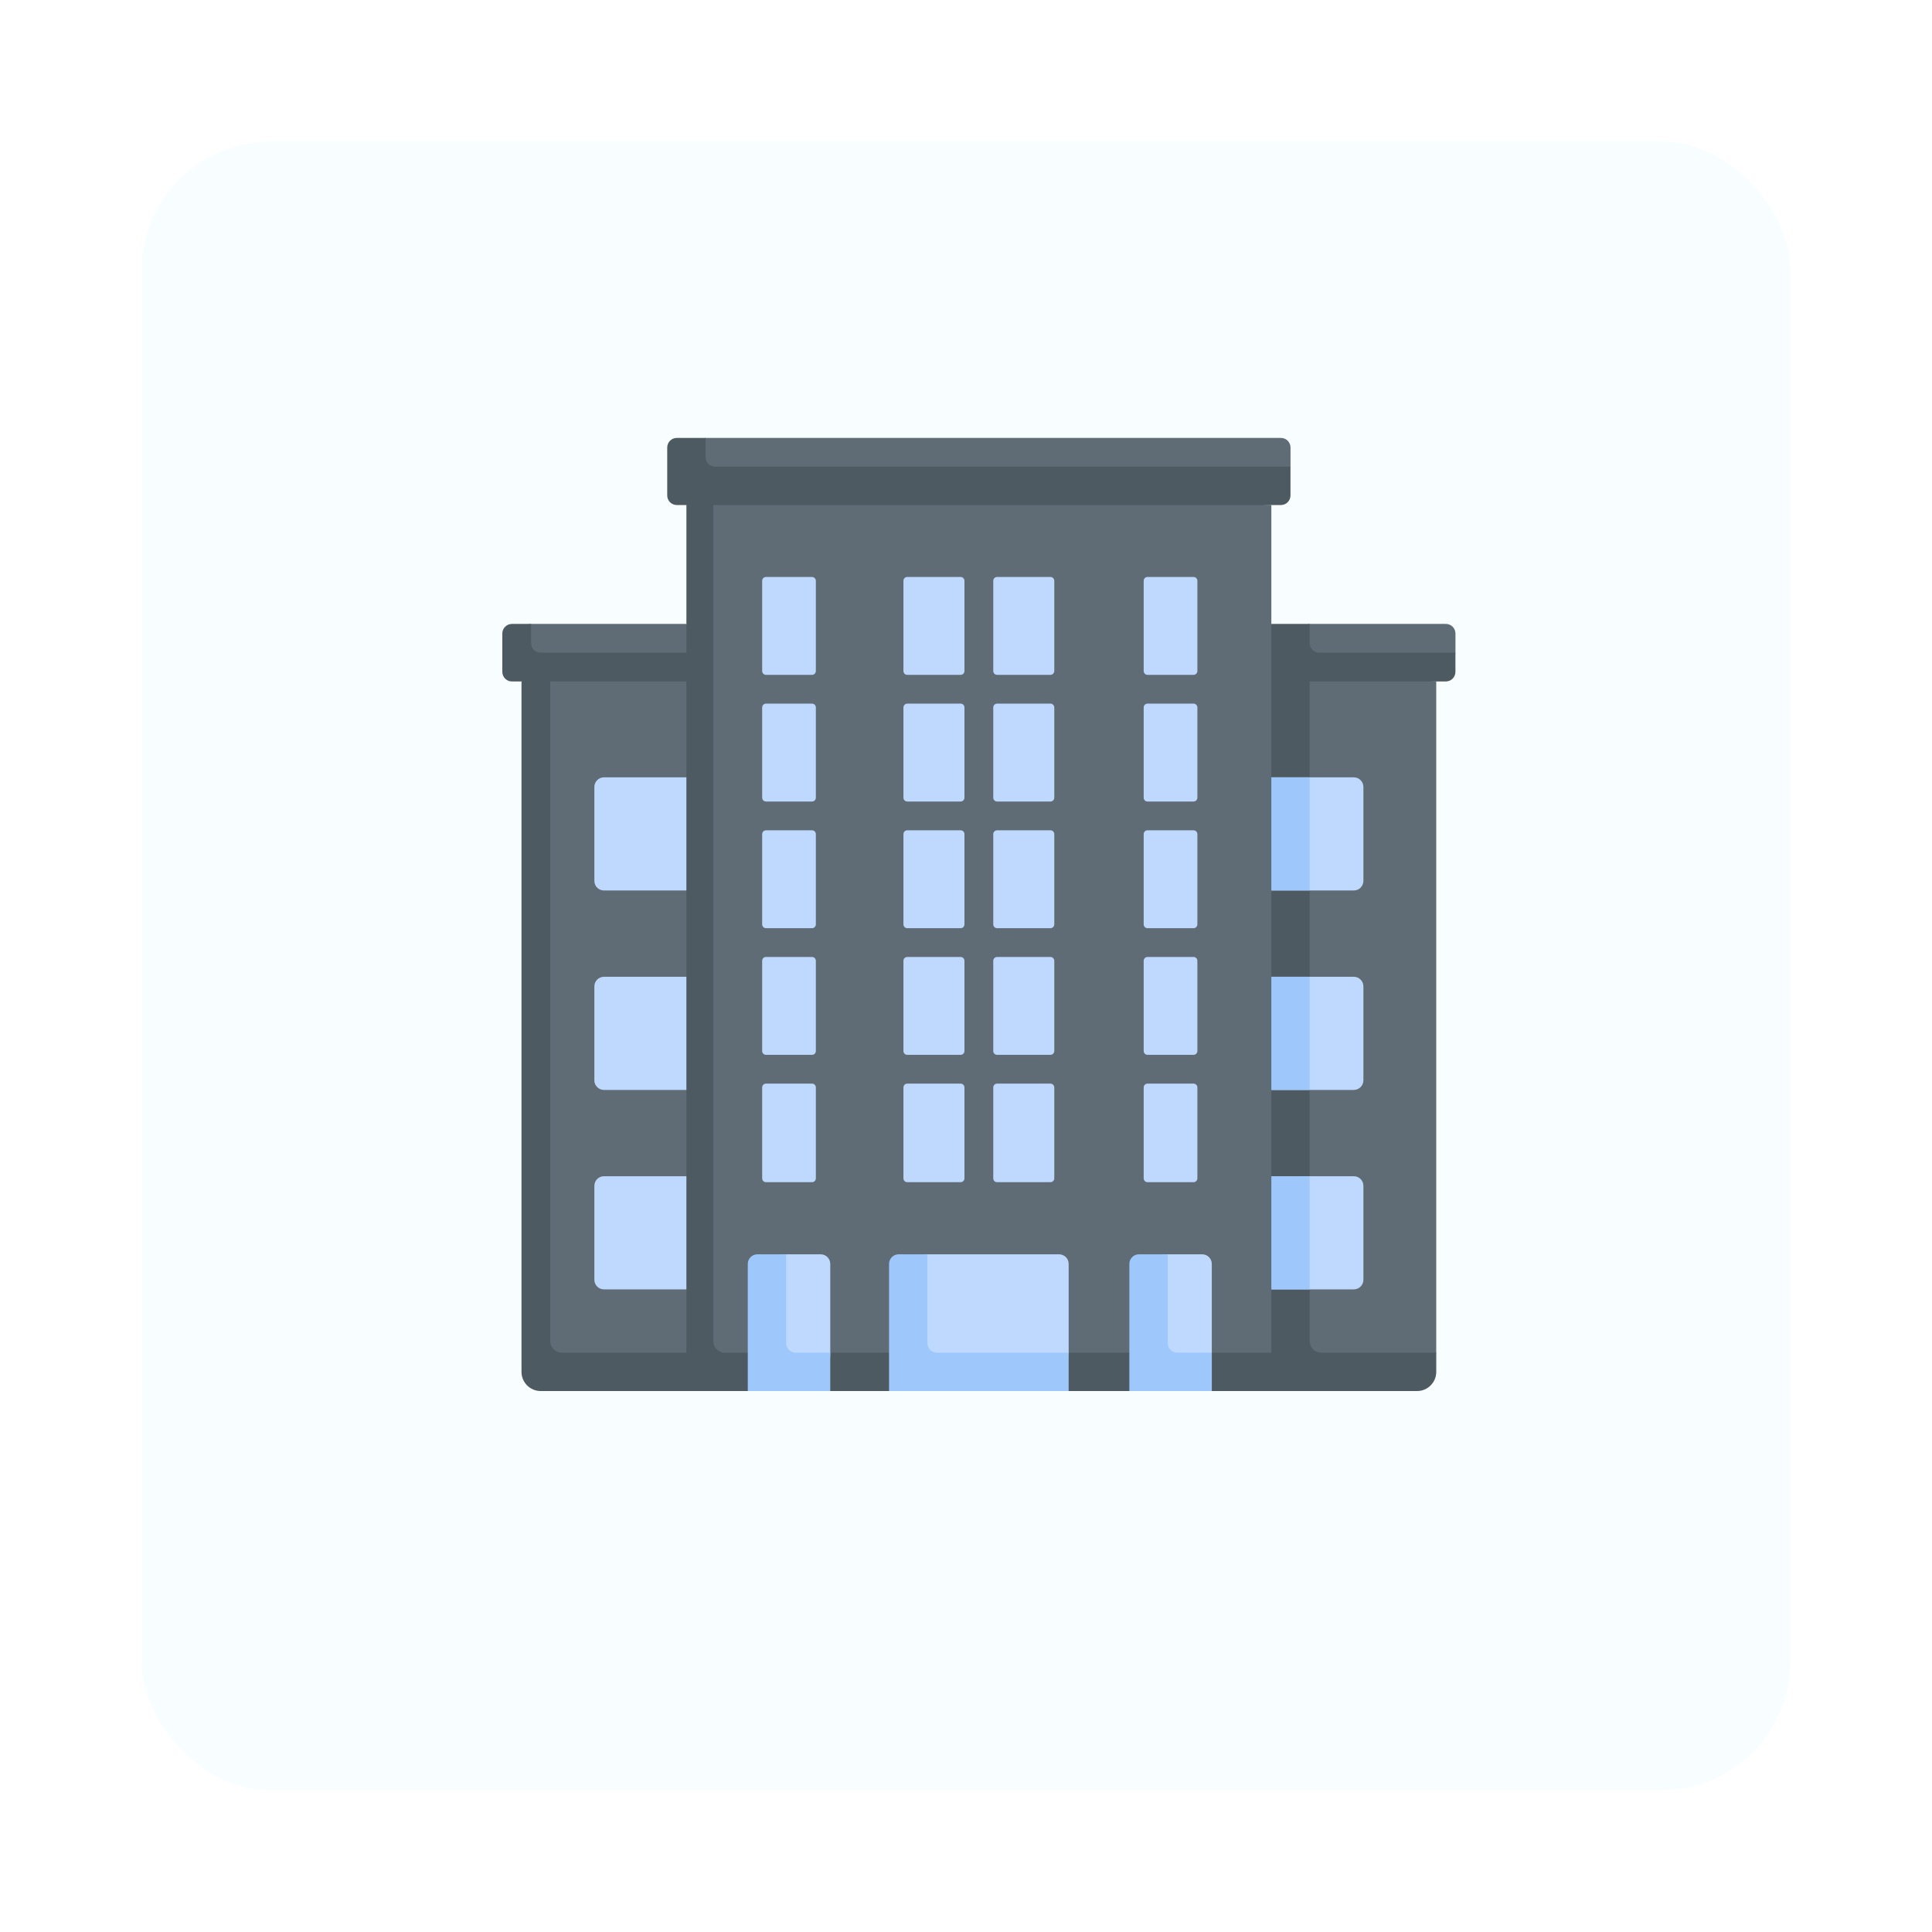 <svg width="150" height="150" viewBox="0 0 150 150" fill="none" xmlns="http://www.w3.org/2000/svg">
<g filter="url(#filter0_d_6719_765)">
<rect x="12" y="7" width="128" height="128" rx="10" fill="#F8FDFF"/>
</g>
<g clip-path="url(#clip0_6719_765)">
<path d="M53.296 108L42.792 107.124C41.97 107.124 41.303 106.458 41.303 105.635L41.015 52.836L46.869 52.034L56.167 52.908V103.963L53.296 108Z" fill="#5F6C75"/>
<path d="M55.413 105.022L53.294 108H41.978C41.156 108 40.489 107.333 40.489 106.511V52.908L41.72 52.234L42.723 52.908V104.129C42.723 104.622 43.123 105.022 43.616 105.022H55.413Z" fill="#4E5A61"/>
<path d="M98.704 108L109.689 107.574C110.512 107.574 111.178 106.907 111.178 106.085L111.509 105.022V52.908L103.911 52.072L95.199 52.908V105.559L98.704 108Z" fill="#5F6C75"/>
<path d="M101.683 104.129V52.908L99.301 52.224L95.199 52.908V102.582V105.56L98.705 108H101.683H110.021C110.843 108 111.51 107.333 111.51 106.511V105.022H102.576C102.083 105.022 101.683 104.622 101.683 104.129Z" fill="#4E5A61"/>
<path d="M98.707 84.622H105.11C105.521 84.622 105.854 84.289 105.854 83.878V76.582C105.854 76.171 105.521 75.837 105.11 75.837H98.707V84.622Z" fill="#BED9FD"/>
<path d="M98.707 100.107H105.11C105.521 100.107 105.854 99.774 105.854 99.362V92.067C105.854 91.656 105.521 91.322 105.11 91.322H98.707V100.107Z" fill="#BED9FD"/>
<path d="M98.707 69.137H105.11C105.521 69.137 105.854 68.804 105.854 68.393V61.097C105.854 60.686 105.521 60.352 105.11 60.352H98.707V69.137Z" fill="#BED9FD"/>
<path d="M98.097 75.837H101.685V84.622H98.097V75.837Z" fill="#9EC8FC"/>
<path d="M98.097 91.322H101.685V100.107H98.097V91.322Z" fill="#9EC8FC"/>
<path d="M98.097 60.352H101.685V69.137H98.097V60.352Z" fill="#9EC8FC"/>
<path d="M98.272 52.395L111.973 52.444C112.384 52.444 112.717 52.11 112.717 51.699L113.001 50.675V49.185C113.001 48.774 112.667 48.441 112.256 48.441H101.685L98.097 49.144L98.272 52.395Z" fill="#5F6C75"/>
<path d="M112.999 50.674V52.163C112.999 52.574 112.665 52.908 112.254 52.908H98.705L98.177 50.674L98.705 48.441H101.683V49.93C101.683 50.341 102.016 50.674 102.427 50.674H112.999Z" fill="#4E5A61"/>
<path d="M54.782 69.137H46.891C46.48 69.137 46.146 68.804 46.146 68.393V61.097C46.146 60.686 46.48 60.352 46.891 60.352H54.782V69.137Z" fill="#BED9FD"/>
<path d="M54.782 84.622H46.891C46.48 84.622 46.146 84.289 46.146 83.878V76.582C46.146 76.171 46.48 75.837 46.891 75.837H54.782V84.622Z" fill="#BED9FD"/>
<path d="M54.782 100.107H46.891C46.48 100.107 46.146 99.774 46.146 99.362V92.067C46.146 91.656 46.48 91.322 46.891 91.322H54.782V100.107Z" fill="#BED9FD"/>
<path d="M53.294 52.908L40.389 52.242C39.978 52.242 39.645 51.909 39.645 51.498L39.325 49.339C39.325 48.928 39.658 48.595 40.069 48.595L41.233 48.441H53.294L54.411 51.056L53.294 52.908Z" fill="#5F6C75"/>
<path d="M53.294 50.674L53.847 51.691L53.294 52.908H39.745C39.334 52.908 39 52.574 39 52.163V49.185C39 48.774 39.334 48.441 39.745 48.441H41.233V49.93C41.233 50.341 41.567 50.674 41.978 50.674H53.294Z" fill="#4E5A61"/>
<path d="M98.707 39.211V105.022L98.021 106.928L54.188 107.308V39.211L74.883 38.057L98.707 39.211Z" fill="#5F6C75"/>
<path d="M99.3 105.022V108H94.083L90.882 106.99L87.68 108H82.969L74.474 106.636L69.025 108H64.459L60.966 107.194L58.056 108H51.803L53.292 105.017V39.211L54.409 37.803L55.377 39.211V104.129C55.377 104.622 55.776 105.022 56.27 105.022H99.3Z" fill="#4E5A61"/>
<path d="M63.343 45.093V52.098C63.343 52.262 63.209 52.396 63.045 52.396H59.472C59.308 52.396 59.174 52.262 59.174 52.098V45.093C59.174 44.929 59.308 44.795 59.472 44.795H63.045C63.209 44.795 63.343 44.929 63.343 45.093Z" fill="#BED9FD"/>
<path d="M63.343 54.927V61.933C63.343 62.096 63.209 62.23 63.045 62.23H59.472C59.308 62.23 59.174 62.096 59.174 61.933V54.927C59.174 54.762 59.308 54.629 59.472 54.629H63.045C63.209 54.629 63.343 54.762 63.343 54.927Z" fill="#BED9FD"/>
<path d="M63.343 64.762V71.767C63.343 71.931 63.209 72.065 63.045 72.065H59.472C59.308 72.065 59.174 71.931 59.174 71.767V64.762C59.174 64.596 59.308 64.464 59.472 64.464H63.045C63.209 64.464 63.343 64.596 63.343 64.762Z" fill="#BED9FD"/>
<path d="M63.343 74.596V81.6C63.343 81.765 63.209 81.897 63.045 81.897H59.472C59.308 81.897 59.174 81.765 59.174 81.6V74.596C59.174 74.43 59.308 74.298 59.472 74.298H63.045C63.209 74.298 63.343 74.43 63.343 74.596Z" fill="#BED9FD"/>
<path d="M63.343 84.429V91.488C63.343 91.651 63.209 91.785 63.045 91.785H59.472C59.308 91.785 59.174 91.651 59.174 91.488V84.429C59.174 84.265 59.308 84.131 59.472 84.131H63.045C63.209 84.131 63.343 84.265 63.343 84.429Z" fill="#BED9FD"/>
<path d="M74.88 45.093V52.098C74.88 52.262 74.748 52.396 74.582 52.396H70.44C70.276 52.396 70.142 52.262 70.142 52.098V45.093C70.142 44.929 70.276 44.795 70.44 44.795H74.582C74.748 44.795 74.88 44.929 74.88 45.093Z" fill="#BED9FD"/>
<path d="M74.88 54.927V61.933C74.88 62.096 74.748 62.23 74.582 62.23H70.44C70.276 62.23 70.142 62.096 70.142 61.933V54.927C70.142 54.762 70.276 54.629 70.44 54.629H74.582C74.748 54.629 74.88 54.762 74.88 54.927Z" fill="#BED9FD"/>
<path d="M74.88 64.762V71.767C74.88 71.931 74.748 72.065 74.582 72.065H70.44C70.276 72.065 70.142 71.931 70.142 71.767V64.762C70.142 64.596 70.276 64.464 70.44 64.464H74.582C74.748 64.464 74.88 64.596 74.88 64.762Z" fill="#BED9FD"/>
<path d="M74.88 74.596V81.6C74.88 81.765 74.748 81.898 74.582 81.898H70.44C70.276 81.898 70.142 81.765 70.142 81.6V74.596C70.142 74.431 70.276 74.298 70.44 74.298H74.582C74.748 74.298 74.88 74.431 74.88 74.596Z" fill="#BED9FD"/>
<path d="M74.88 84.429V91.488C74.88 91.651 74.748 91.785 74.582 91.785H70.44C70.276 91.785 70.142 91.651 70.142 91.488V84.429C70.142 84.265 70.276 84.131 70.44 84.131H74.582C74.748 84.131 74.88 84.265 74.88 84.429Z" fill="#BED9FD"/>
<path d="M81.854 45.093V52.098C81.854 52.262 81.721 52.396 81.556 52.396H77.414C77.25 52.396 77.116 52.262 77.116 52.098V45.093C77.116 44.929 77.25 44.795 77.414 44.795H81.556C81.721 44.795 81.854 44.929 81.854 45.093Z" fill="#BED9FD"/>
<path d="M81.854 54.927V61.933C81.854 62.096 81.721 62.23 81.556 62.23H77.414C77.25 62.23 77.116 62.096 77.116 61.933V54.927C77.116 54.762 77.25 54.629 77.414 54.629H81.556C81.721 54.629 81.854 54.762 81.854 54.927Z" fill="#BED9FD"/>
<path d="M81.854 64.762V71.767C81.854 71.931 81.721 72.065 81.556 72.065H77.414C77.25 72.065 77.116 71.931 77.116 71.767V64.762C77.116 64.596 77.25 64.464 77.414 64.464H81.556C81.721 64.464 81.854 64.596 81.854 64.762Z" fill="#BED9FD"/>
<path d="M81.854 74.596V81.6C81.854 81.765 81.721 81.898 81.556 81.898H77.414C77.25 81.898 77.116 81.765 77.116 81.6V74.596C77.116 74.431 77.25 74.298 77.414 74.298H81.556C81.721 74.298 81.854 74.431 81.854 74.596Z" fill="#BED9FD"/>
<path d="M81.854 84.429V91.488C81.854 91.651 81.721 91.785 81.556 91.785H77.414C77.25 91.785 77.116 91.651 77.116 91.488V84.429C77.116 84.265 77.25 84.131 77.414 84.131H81.556C81.721 84.131 81.854 84.265 81.854 84.429Z" fill="#BED9FD"/>
<path d="M92.964 45.093V52.098C92.964 52.262 92.832 52.396 92.666 52.396H89.093C88.929 52.396 88.795 52.262 88.795 52.098V45.093C88.795 44.929 88.929 44.795 89.093 44.795H92.666C92.832 44.795 92.964 44.929 92.964 45.093Z" fill="#BED9FD"/>
<path d="M92.964 54.927V61.933C92.964 62.096 92.832 62.23 92.666 62.23H89.093C88.929 62.23 88.795 62.096 88.795 61.933V54.927C88.795 54.762 88.929 54.629 89.093 54.629H92.666C92.832 54.629 92.964 54.762 92.964 54.927Z" fill="#BED9FD"/>
<path d="M92.964 64.762V71.767C92.964 71.931 92.832 72.065 92.666 72.065H89.093C88.929 72.065 88.795 71.931 88.795 71.767V64.762C88.795 64.596 88.929 64.464 89.093 64.464H92.666C92.832 64.464 92.964 64.596 92.964 64.762Z" fill="#BED9FD"/>
<path d="M92.964 74.596V81.6C92.964 81.765 92.832 81.898 92.666 81.898H89.093C88.929 81.898 88.795 81.765 88.795 81.6V74.596C88.795 74.431 88.929 74.298 89.093 74.298H92.666C92.832 74.298 92.964 74.431 92.964 74.596Z" fill="#BED9FD"/>
<path d="M92.964 84.429V91.488C92.964 91.651 92.832 91.785 92.666 91.785H89.093C88.929 91.785 88.795 91.651 88.795 91.488V84.429C88.795 84.265 88.929 84.131 89.093 84.131H92.666C92.832 84.131 92.964 84.265 92.964 84.429Z" fill="#BED9FD"/>
<path d="M98.706 38.576L52.88 38.903C52.469 38.903 52.136 38.569 52.136 38.158L52.549 35.079C52.549 34.668 52.883 34.334 53.294 34.334L54.783 34H99.451C99.862 34 100.195 34.333 100.195 34.745V36.233L99.451 37.832C99.451 38.243 99.117 38.576 98.706 38.576Z" fill="#5F6C75"/>
<path d="M100.193 36.233V38.467C100.193 38.878 99.86 39.211 99.449 39.211H52.547C52.137 39.211 51.803 38.878 51.803 38.467V34.745C51.803 34.334 52.137 34 52.547 34H54.781V35.489C54.781 35.9 55.114 36.233 55.525 36.233H100.193Z" fill="#4E5A61"/>
<path d="M64.462 98.128V105.022L64.34 107.523L58.359 107.574L58.432 98.577C58.432 98.166 58.766 97.832 59.177 97.832L61.038 97.384H63.718C64.129 97.384 64.462 97.717 64.462 98.128Z" fill="#BED9FD"/>
<path d="M94.083 98.128V105.022L93.863 107.574H88.16L88.052 98.384C88.052 97.973 88.384 97.639 88.797 97.639L90.659 97.384H93.339C93.75 97.384 94.083 97.717 94.083 98.128Z" fill="#BED9FD"/>
<path d="M82.971 98.128V105.022L82.611 107.574L69.483 107.308L69.4 98.51C69.4 98.099 69.733 97.766 70.144 97.766L72.005 97.384H82.226C82.637 97.384 82.971 97.717 82.971 98.128Z" fill="#BED9FD"/>
<path d="M64.461 105.022V108H58.058V98.128C58.058 97.717 58.392 97.384 58.803 97.384H61.036V104.278C61.036 104.689 61.37 105.022 61.781 105.022H64.461Z" fill="#9EC8FC"/>
<path d="M94.085 105.022V108H87.683V98.128C87.683 97.717 88.015 97.384 88.427 97.384H90.661V104.278C90.661 104.689 90.994 105.022 91.405 105.022H94.085Z" fill="#9EC8FC"/>
<path d="M82.97 105.022V108H69.026V98.128C69.026 97.717 69.36 97.384 69.771 97.384H72.004V104.278C72.004 104.689 72.338 105.022 72.749 105.022H82.97Z" fill="#9EC8FC"/>
</g>
<defs>
<filter id="filter0_d_6719_765" x="0" y="0" width="150" height="150" filterUnits="userSpaceOnUse" color-interpolation-filters="sRGB">
<feFlood flood-opacity="0" result="BackgroundImageFix"/>
<feColorMatrix in="SourceAlpha" type="matrix" values="0 0 0 0 0 0 0 0 0 0 0 0 0 0 0 0 0 0 127 0" result="hardAlpha"/>
<feMorphology radius="1" operator="dilate" in="SourceAlpha" result="effect1_dropShadow_6719_765"/>
<feOffset dx="-1" dy="4"/>
<feGaussianBlur stdDeviation="5"/>
<feComposite in2="hardAlpha" operator="out"/>
<feColorMatrix type="matrix" values="0 0 0 0 0 0 0 0 0 0 0 0 0 0 0 0 0 0 0.15 0"/>
<feBlend mode="normal" in2="BackgroundImageFix" result="effect1_dropShadow_6719_765"/>
<feBlend mode="normal" in="SourceGraphic" in2="effect1_dropShadow_6719_765" result="shape"/>
</filter>
<clipPath id="clip0_6719_765">
<rect width="74" height="74" fill="white" transform="translate(39 34)"/>
</clipPath>
</defs>
</svg>
